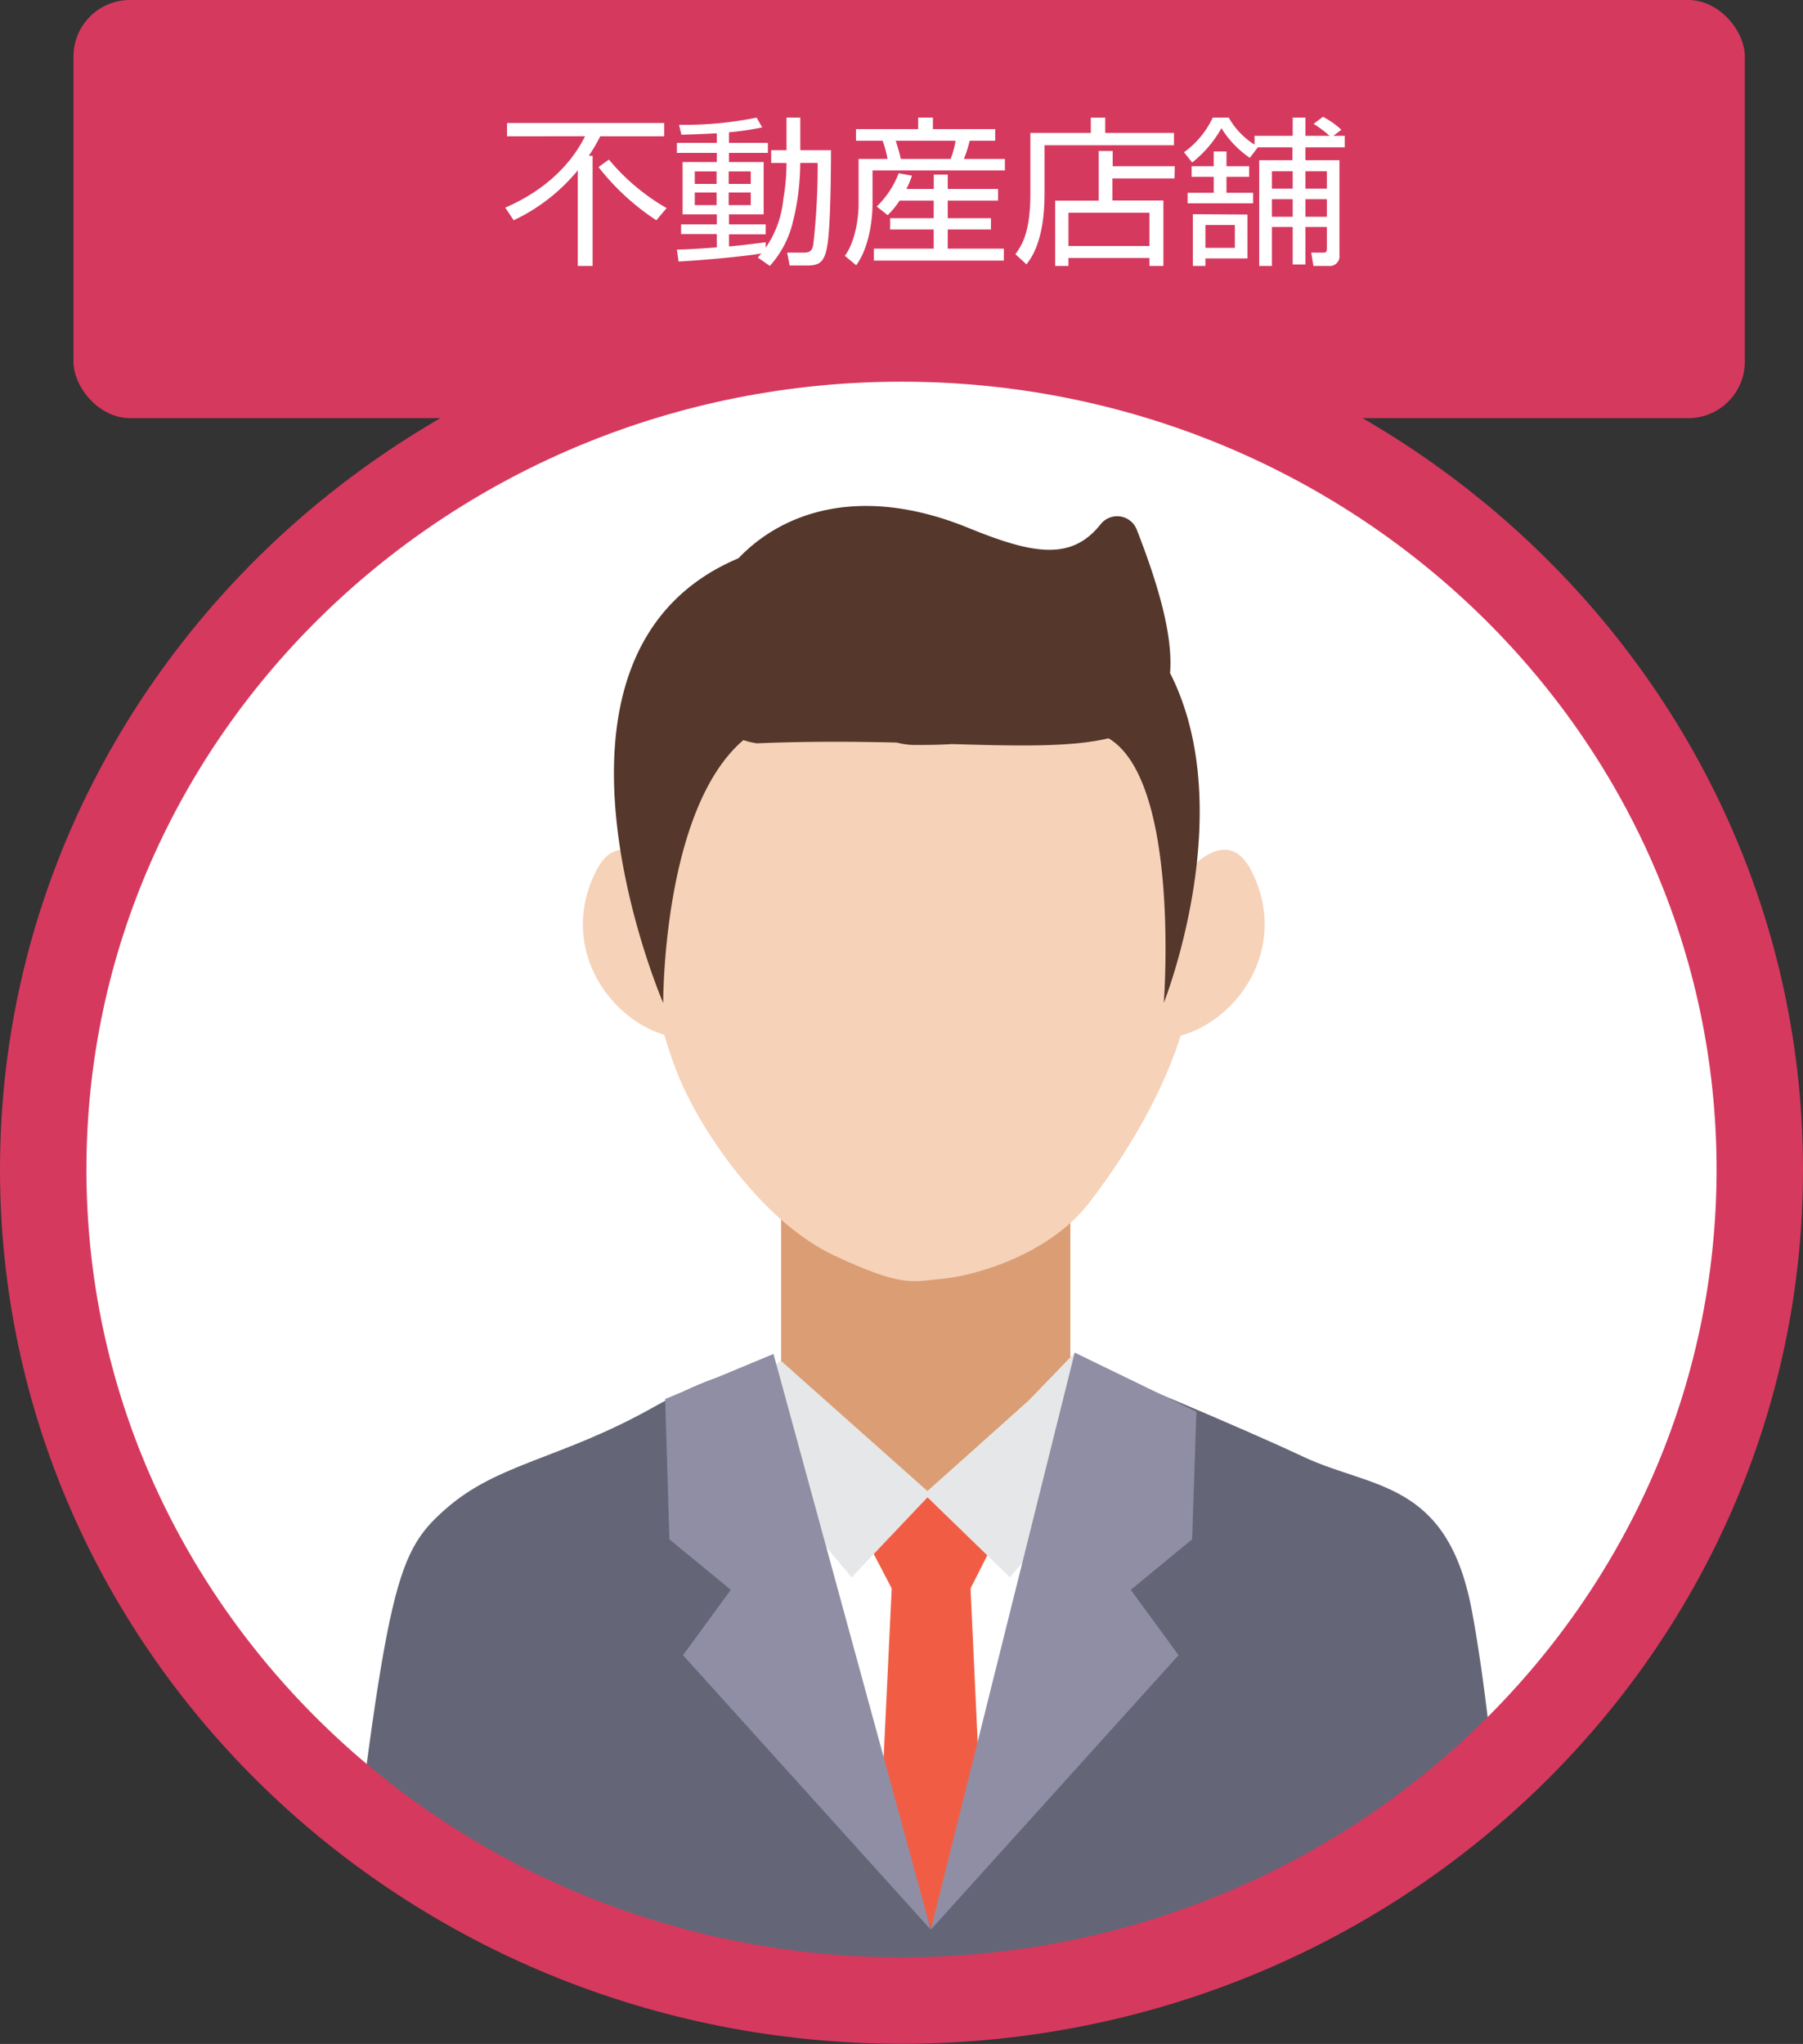 <svg xmlns="http://www.w3.org/2000/svg" xmlns:xlink="http://www.w3.org/1999/xlink" viewBox="0 0 271.21 307.44"><rect x="0" y="0" width="271.21" height="307.44" fill="#333333" stroke="none"/><defs><style>.cls-1{fill:#fff;}.cls-2{fill:#d6395e;}.cls-3{clip-path:url(#clip-path);}.cls-4{fill:#db9d74;}.cls-5{fill:#f6d2b8;}.cls-6{fill:#646677;}.cls-7{fill:#f49ad3;}.cls-8{fill:#56372b;}.cls-9{fill:#f15d44;}.cls-10{fill:#e6e7e8;}.cls-11{fill:#908ea5;}.cls-12{fill:none;stroke:#d6395e;stroke-miterlimit:10;stroke-width:13px;}</style><clipPath id="clip-path"><path class="cls-1" d="M265,176.29C265,106.92,207.2,50.7,135.9,50.7S6.79,106.92,6.79,176.29,64.6,301.88,135.9,301.88,265,245.65,265,176.29Z"/></clipPath></defs><g id="レイヤー_2" data-name="レイヤー 2"><g id="レイヤー_1-2" data-name="レイヤー 1"><rect class="cls-2" x="11.05" width="251.41" height="62.89" rx="8.5"/><path class="cls-1" d="M89.14,23.43V40H86.91V25.62a27.83,27.83,0,0,1-9.64,7.51L76,31.23c6.29-2.71,10.08-6.84,12-10.73H76.27v-2H99.91v2H90.29a28.4,28.4,0,0,1-1.71,2.93Zm9.59,9.7a36,36,0,0,1-8.7-8L91.59,24a32,32,0,0,0,8.68,7.3Z"/><path class="cls-1" d="M116,24.51V22.59h2.31v-4.9h2.07v4.9H125c0,3.31-.08,11.07-.49,13.92s-1.1,3.43-3.15,3.43h-2.58L118.41,38l2.51,0c1,0,1.3-.39,1.43-1.35A106.73,106.73,0,0,0,123,24.51h-2.63a36.93,36.93,0,0,1-1.1,8.86A15.15,15.15,0,0,1,115.8,40L114,38.74c.17-.19.41-.5.53-.62-2.63.46-8.59,1-12.46,1.22l-.25-1.8c1,0,2.84-.09,6-.33v-2h-5.37V33.75h5.37V32.24h-5.14V24.37h5.14V23h-6V21.49h6V20.05c-3.12.16-4.33.19-5.32.21l-.36-1.49a54.09,54.09,0,0,0,11.67-1.08l.84,1.47a42.47,42.47,0,0,1-5,.74v1.59h5.86V23h-5.86v1.37h5.22v7.87h-5.22v1.51h5.52v1.49h-5.52v1.82c1.79-.14,3.83-.4,5.52-.62v.82A15.25,15.25,0,0,0,117.82,30a32.5,32.5,0,0,0,.49-5.47Zm-8.21,1.27h-3.28v1.88h3.28Zm0,3.17h-3.28v1.9h3.28Zm5.14-3.17h-3.32v1.88h3.32Zm0,3.17h-3.32v1.9h3.32Z"/><path class="cls-1" d="M138.11,19.42V17.69h2.22v1.73h9.37v1.75h-3.84a19.19,19.19,0,0,1-.87,2.74h6.17v1.73H131.25v4.89c0,3-.67,6.94-2.46,9.37l-1.71-1.42c1.51-2,2.07-5.57,2.07-7.75V23.91h4.35a14.55,14.55,0,0,0-.74-2.74h-4V19.42Zm2.35,9V26.26h2.1v2.16h7.57v1.76h-7.57v2.64h6.5v1.7h-6.5V37.4H151v1.8H131.45V37.4h9V34.52h-6.55v-1.7h6.55V30.18h-5.14a11.48,11.48,0,0,1-1.79,2.18l-1.64-1.3a13.62,13.62,0,0,0,3.3-5l2,.36a12.56,12.56,0,0,1-.84,2ZM143,23.91a14.21,14.21,0,0,0,.74-2.74h-9c.46,1.49.58,1.95.76,2.74Z"/><path class="cls-1" d="M164.08,20v-2.3h2.17V20h10.34v1.85H157.12v7.37c0,7-2,9.62-2.72,10.54l-1.66-1.52c.92-1.29,2.25-3.19,2.25-9.07V20Zm12.59,6.84h-9.34v3.32H175V40H172.9v-1.2H160.72V40h-2V30.18h6.55V22.71h2.1V25h9.34ZM172.9,32H160.72v5H172.9Z"/><path class="cls-1" d="M188.71,20.43h5.74V17.69h1.92v2.74H200a17.88,17.88,0,0,0-2.4-1.8L199,17.57a12.54,12.54,0,0,1,2.77,1.95l-1.21.91h1.72v1.73h-5.91V24.1h5.11V38.34A1.46,1.46,0,0,1,199.85,40h-2.28l-.33-2,1.84,0c.31,0,.51-.1.51-.53V34.14h-3.22v5.64h-1.92V34.14h-3.13V40h-1.91V24.1h5V22.16H189.2L188,23.74a14.74,14.74,0,0,1-4.27-4.46,17.36,17.36,0,0,1-4.4,5.16L178.1,22.9a13.36,13.36,0,0,0,4.32-5.21h2.41a11.32,11.32,0,0,0,3.88,4.06ZM182.57,29V26.6h-3.32V25h3.32V22.78h1.92V25h3.41V26.6h-3.41V29h4v1.58h-9.85V29Zm5.07,3.27v6.6h-6.32V40h-1.89V32.22Zm-1.89,1.58h-4.43v3.43h4.43Zm8.7-8.09h-3.13v2.62h3.13Zm0,4.2h-3.13V32.6h3.13Zm5.14-4.2h-3.22v2.62h3.22Zm0,4.2h-3.22V32.6h3.22Z"/><path class="cls-1" d="M265,176.29C265,106.92,207.2,50.7,135.9,50.7S6.79,106.92,6.79,176.29,64.6,301.88,135.9,301.88,265,245.65,265,176.29Z"/><g class="cls-3"><polygon class="cls-4" points="117.5 180.5 117.5 206.82 137.61 226.12 161 205.06 161 175.67 117.5 180.5"/><path class="cls-5" d="M96.45,140.57s2.34,14,6.08,22.38,12.63,21.05,22.92,25.88,11.69,3.95,16.37,3.51,15.9-3.51,22-11.41,16.37-23.68,15.9-39,.47-46.94-19.17-51.33S97.06,84.44,96.45,140.57Z"/><path class="cls-5" d="M100.4,132.44s-6.73-9.42-10.76-1.39c-5.93,11.82,2.6,23.3,11.87,25"/><path class="cls-5" d="M177.51,132.44s6.73-9.42,10.76-1.39c5.93,11.82-2.6,23.3-11.87,25"/><path class="cls-6" d="M116.56,206.38s-4.2-2.63-18.23,5.26S74.94,220,67,227s-8.89,11.84-16.84,79H228.34s-3.27-44.75-7-64.05-15-18-25.26-22.82-29.46-12.72-29.46-12.72l-28.06,19Z"/><line class="cls-7" x1="94.03" y1="305.97" x2="172.87" y2="305.97"/><path class="cls-8" d="M176,101.23c.4-4.84-1.15-11.72-5-21.55a3.17,3.17,0,0,0-5.48-.78c-4.41,5.53-10.24,4.42-19.84.51-16-6.53-27.81-2.54-34.6,4.56-34,14.35-11.32,66.9-11.32,66.9s-.14-29.14,12.06-39.55a12.4,12.4,0,0,0,1.91.47,1.78,1.78,0,0,0,.46,0c7.46-.3,14.39-.25,20.71-.1a10.69,10.69,0,0,0,2.51.36c1.75,0,3.69,0,5.8-.13,10,.29,17.94.47,23.54-.87,10.86,6.47,8.31,39.79,8.31,39.79S186.56,122,176,101.23Z"/><polygon class="cls-9" points="140.05 290.11 145.32 274.23 134.78 274.23 140.05 290.11"/><path class="cls-1" d="M147.34,279.16c1-29.25,42.44-59.82,19.71-68.36l-.77,2.91c-2,6.44-8.55,21.29-25.65,21.29-15.15,0-21.54-11.67-24-18.8l-1.43-5.4c-22.73,8.54,1.61,17.73,2.18,47Z"/><polygon class="cls-9" points="130.69 232.33 134.41 239.45 145.72 239.45 149.33 232.33 140.01 224.72 130.69 232.33"/><path class="cls-10" d="M139,224.72l12.91,12.53L174.28,211l-12.71-7.43-6.88,7.13Z"/><polygon class="cls-10" points="117.43 204.64 140 224.71 128.1 237.26 107.74 212.95 117.43 204.64"/><polygon class="cls-9" points="147.82 278.32 145.72 233.09 134.41 233.09 132.25 278.32 147.82 278.32"/><polygon class="cls-11" points="179.96 212.33 179.32 231.53 170.09 239.13 177.28 248.96 140.01 290.25 161.66 203.45 179.96 212.33"/><polygon class="cls-11" points="100.06 210.43 100.69 231.53 109.93 239.13 102.74 248.96 140.01 290.25 116.35 203.65 100.06 210.43"/></g><path class="cls-12" d="M264.71,175.91c0-69-57.81-125-129.11-125s-129.1,56-129.1,125,57.8,125,129.1,125S264.71,245,264.71,175.91Z"/></g></g></svg>